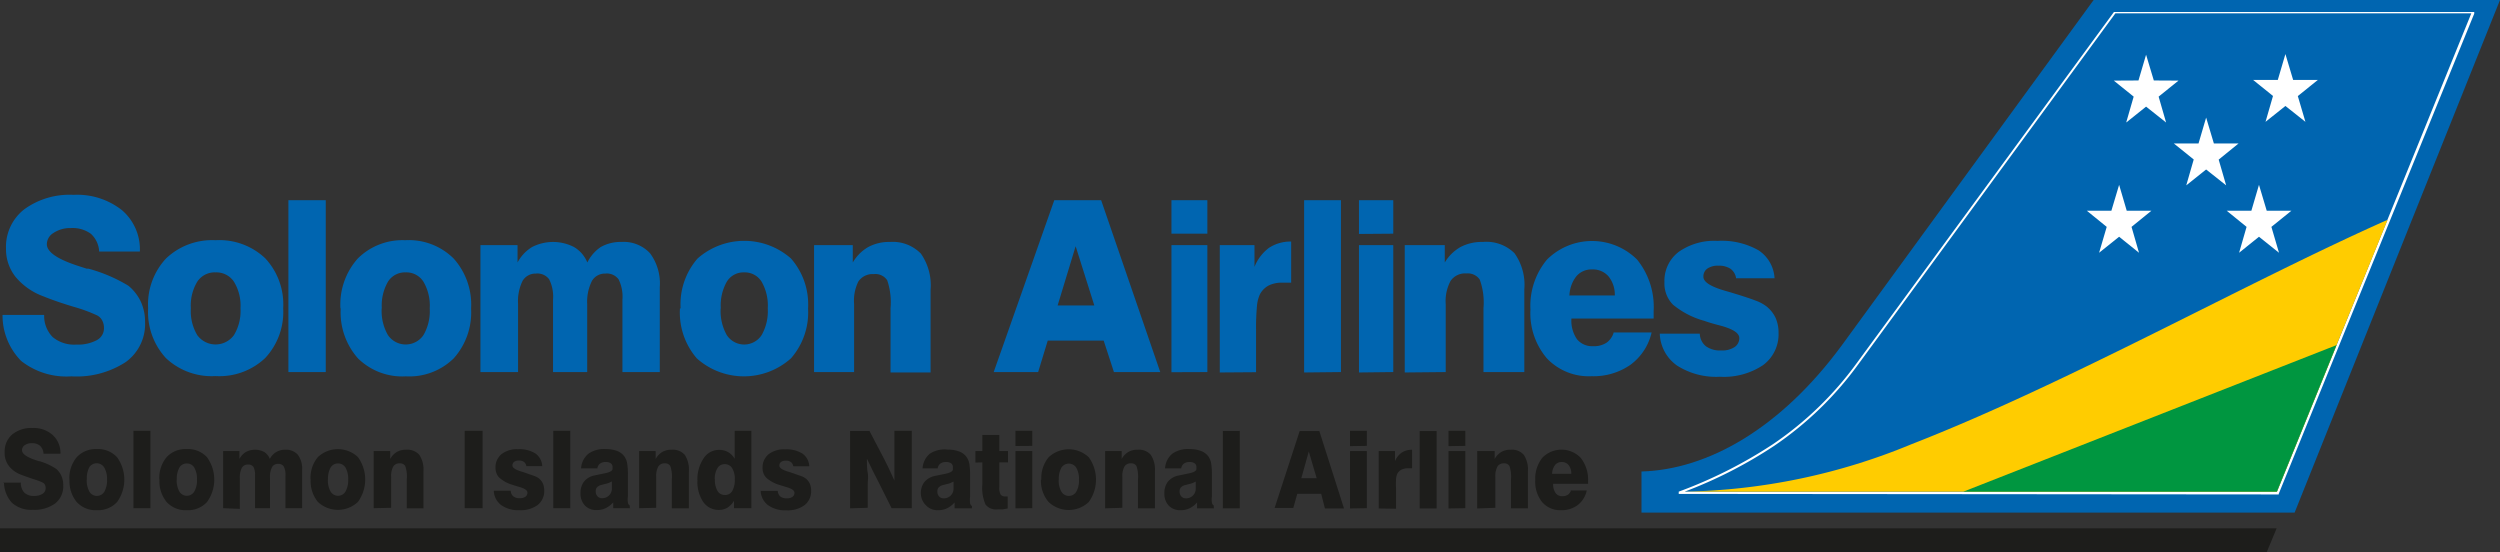 <svg xmlns="http://www.w3.org/2000/svg" viewBox="0 0 187.33 41.38"><rect x="0" y="0" width="187.33" height="41.38" fill="#333333" stroke="none"/><defs><style>.cls-1{fill:#0065b0;}.cls-1,.cls-2,.cls-4,.cls-5,.cls-6{fill-rule:evenodd;}.cls-2{fill:#1d1d1b;}.cls-3,.cls-6{fill:#fff;}.cls-4{fill:#fc0;}.cls-5{fill:#009640;}</style></defs><title>IE</title><g id="Layer_2" data-name="Layer 2"><g id="Layer_1-2" data-name="Layer 1"><path class="cls-1" d="M124.37,25h3a1.26,1.26,0,0,0,.45.94,1.81,1.81,0,0,0,1.15.32,1.69,1.69,0,0,0,1-.25.8.8,0,0,0,.36-.68q0-.55-1.41-.93c-.51-.13-.91-.25-1.22-.36a6.28,6.28,0,0,1-2.35-1.22,2.26,2.26,0,0,1-.63-1.67,2.72,2.72,0,0,1,1.06-2.27,4.62,4.62,0,0,1,2.92-.83,5.58,5.58,0,0,1,3.06.7,2.67,2.67,0,0,1,1.21,2.1h-2.88a1.07,1.07,0,0,0-.42-.71,1.56,1.56,0,0,0-.91-.23,1.36,1.36,0,0,0-.83.22.71.71,0,0,0-.29.61c0,.37.49.7,1.46,1l.55.16q1.36.41,1.89.62a3.13,3.13,0,0,1,.76.39,2.39,2.39,0,0,1,.73.87,2.7,2.7,0,0,1,.24,1.16,2.87,2.87,0,0,1-1.16,2.42,5.29,5.29,0,0,1-3.24.87,5.44,5.44,0,0,1-3.21-.84A3.05,3.05,0,0,1,124.37,25Zm-6.71-2.86H121a2.17,2.17,0,0,0-.47-1.43,1.54,1.54,0,0,0-1.23-.52,1.48,1.48,0,0,0-1.18.51,2.48,2.48,0,0,0-.52,1.45Zm3.24,2.77h2.86a4.16,4.16,0,0,1-1.58,2.42,4.84,4.84,0,0,1-2.92.86,4.32,4.32,0,0,1-3.35-1.34,5.21,5.21,0,0,1-1.23-3.66,5.39,5.39,0,0,1,1.24-3.74,4.79,4.79,0,0,1,6.75,0,5.63,5.63,0,0,1,1.24,3.86c0,.15,0,.27,0,.35s0,.15,0,.21h-6.16a2.45,2.45,0,0,0,.41,1.54,1.46,1.46,0,0,0,1.22.53,1.7,1.7,0,0,0,1-.26,1.41,1.41,0,0,0,.54-.78Zm-15.64,3V18.37h3v1.3a3.22,3.22,0,0,1,1.18-1.16,3.41,3.41,0,0,1,1.66-.38,3,3,0,0,1,2.38.84,4.08,4.08,0,0,1,.74,2.72v6.19h-3.06V23.09a5,5,0,0,0-.28-2.14,1.08,1.08,0,0,0-1-.46,1.32,1.32,0,0,0-1.18.55,3.19,3.19,0,0,0-.37,1.75v5.09Zm-3.43-10.38V15h2.57v2.51Zm0,10.38V18.37h2.57v9.51Zm-4.11,0V15h2.76V27.88Zm-6.32,0V18.37H94V20a3.3,3.3,0,0,1,1.09-1.43,2.94,2.94,0,0,1,1.66-.47v3.08l-.35,0h-.33a2.23,2.23,0,0,0-1,.21,1.58,1.58,0,0,0-.66.66,2.6,2.6,0,0,0-.22.85,17,17,0,0,0-.07,1.8v3.19ZM87.78,17.51V15h2.69v2.51Zm0,10.38V18.37h2.69v9.51Zm-8.5-5H82l-1.4-4.44-1.35,4.44ZM79,15h3.51l4.43,12.88H83.47l-.77-2.36H78.51l-.72,2.36H74.46L79,15ZM61,27.88V18.37H63.9v1.3a3.19,3.19,0,0,1,1.16-1.16,3.31,3.31,0,0,1,1.63-.38A2.94,2.94,0,0,1,69,19a4.13,4.13,0,0,1,.73,2.72v6.19h-3V23.09A5.12,5.12,0,0,0,66.48,21a1.06,1.06,0,0,0-1-.46,1.29,1.29,0,0,0-1.16.55A3.23,3.23,0,0,0,64,22.79v5.09Zm-7-4.77a3.67,3.67,0,0,0,.46,2,1.56,1.56,0,0,0,2.61,0,3.62,3.62,0,0,0,.46-2,3.58,3.58,0,0,0-.46-2,1.48,1.48,0,0,0-1.31-.7,1.46,1.46,0,0,0-1.3.7,3.62,3.62,0,0,0-.45,2Zm-3,0a5.22,5.22,0,0,1,1.27-3.74,5.29,5.29,0,0,1,7,0,5.21,5.21,0,0,1,1.28,3.74,5.22,5.22,0,0,1-1.28,3.74,5.29,5.29,0,0,1-7.06,0,5.26,5.26,0,0,1-1.26-3.74ZM36,27.88V18.37h2.78v1.3a3,3,0,0,1,1.09-1.16,3.44,3.44,0,0,1,3.14,0,2.38,2.38,0,0,1,1,1.16A3,3,0,0,1,45,18.52a3,3,0,0,1,1.56-.39,2.69,2.69,0,0,1,2.15.85,3.78,3.78,0,0,1,.73,2.52v6.38H46.64V22.45a2.9,2.9,0,0,0-.29-1.52,1.09,1.09,0,0,0-1-.43,1.12,1.12,0,0,0-1,.56A3.48,3.48,0,0,0,44,22.79v5.09H41.44V22.45a2.9,2.9,0,0,0-.29-1.52,1.09,1.09,0,0,0-1-.43,1.12,1.12,0,0,0-1,.56,3.48,3.48,0,0,0-.33,1.73v5.09Zm-7.4-4.77a3.62,3.62,0,0,0,.47,2,1.61,1.61,0,0,0,2.66,0,3.57,3.57,0,0,0,.47-2,3.53,3.53,0,0,0-.47-2,1.51,1.51,0,0,0-1.33-.7,1.5,1.5,0,0,0-1.33.7,3.57,3.57,0,0,0-.46,2Zm-3.09,0a5.17,5.17,0,0,1,1.3-3.74A4.74,4.74,0,0,1,30.36,18,4.76,4.76,0,0,1,34,19.38a5.16,5.16,0,0,1,1.3,3.74A5.16,5.16,0,0,1,34,26.85a4.75,4.75,0,0,1-3.59,1.35,4.73,4.73,0,0,1-3.59-1.35,5.2,5.2,0,0,1-1.29-3.74Zm-3.9,4.77V15h2.8V27.88ZM14.3,23.11a3.52,3.52,0,0,0,.48,2,1.7,1.7,0,0,0,2.75,0,3.47,3.47,0,0,0,.49-2,3.44,3.44,0,0,0-.49-2,1.58,1.58,0,0,0-1.38-.7,1.56,1.56,0,0,0-1.37.7,3.47,3.47,0,0,0-.48,2Zm-3.2,0a5.06,5.06,0,0,1,1.34-3.74A5,5,0,0,1,16.15,18a5,5,0,0,1,3.72,1.35,5.05,5.05,0,0,1,1.35,3.74,5.06,5.06,0,0,1-1.35,3.74,5,5,0,0,1-3.72,1.35,5,5,0,0,1-3.72-1.35,5.09,5.09,0,0,1-1.33-3.74ZM.19,23.6H3.31a2.25,2.25,0,0,0,.64,1.66,2.52,2.52,0,0,0,1.77.56,3,3,0,0,0,1.53-.33,1,1,0,0,0,.54-.94A1.15,1.15,0,0,0,7.65,24a.87.87,0,0,0-.36-.36A11.47,11.47,0,0,0,5.56,23q-1.37-.41-2.32-.8a4.89,4.89,0,0,1-2.08-1.46,3.33,3.33,0,0,1-.71-2.11,3.56,3.56,0,0,1,1.36-2.94,5.77,5.77,0,0,1,3.7-1.09,5.41,5.41,0,0,1,3.63,1.15,3.86,3.86,0,0,1,1.34,3.1H7.43a1.91,1.91,0,0,0-.62-1.33,2.31,2.31,0,0,0-1.5-.43A2.25,2.25,0,0,0,4,17.46a1,1,0,0,0-.49.84q0,.86,2.33,1.62l.65.21.13,0a11.68,11.68,0,0,1,3,1.28,3.45,3.45,0,0,1,.93,1.19,3.61,3.61,0,0,1,.32,1.53,3.51,3.51,0,0,1-1.45,3,6.73,6.73,0,0,1-4.07,1.07,5.48,5.48,0,0,1-3.76-1.15A4.86,4.86,0,0,1,.19,23.6Z"/><path class="cls-2" d="M.26,36.16H1.56a1.06,1.06,0,0,0,.26.75,1,1,0,0,0,.73.25A1.14,1.14,0,0,0,3.19,37a.48.48,0,0,0,.23-.42.55.55,0,0,0-.05-.25.38.38,0,0,0-.15-.16,4.5,4.5,0,0,0-.72-.27q-.57-.19-1-.36a2,2,0,0,1-.86-.66,1.58,1.58,0,0,1-.29-1,1.66,1.66,0,0,1,.56-1.32,2.26,2.26,0,0,1,1.53-.49,2.13,2.13,0,0,1,1.5.52A1.81,1.81,0,0,1,4.53,34H3.26a.89.89,0,0,0-.26-.6.91.91,0,0,0-.62-.19.88.88,0,0,0-.53.15.45.45,0,0,0-.2.38q0,.39,1,.73l.27.09.05,0a4.65,4.65,0,0,1,1.25.58,1.54,1.54,0,0,1,.39.54,1.75,1.75,0,0,1,.13.69,1.63,1.63,0,0,1-.6,1.35,2.63,2.63,0,0,1-1.68.48,2.15,2.15,0,0,1-1.56-.52,2.28,2.28,0,0,1-.6-1.57Zm6.24-.22a1.72,1.72,0,0,0,.2.9.65.65,0,0,0,1.12,0,1.69,1.69,0,0,0,.2-.9,1.68,1.68,0,0,0-.2-.89A.66.66,0,0,0,6.7,35a1.7,1.7,0,0,0-.19.9Zm-1.3,0a2.42,2.42,0,0,1,.55-1.68,1.93,1.93,0,0,1,1.51-.61,1.93,1.93,0,0,1,1.51.61,2.86,2.86,0,0,1,0,3.36,1.93,1.93,0,0,1-1.51.61,1.92,1.92,0,0,1-1.51-.61,2.44,2.44,0,0,1-.54-1.69ZM10,38.08v-5.8h1.27v5.8Zm3.24-2.15a1.72,1.72,0,0,0,.2.9.65.65,0,0,0,1.12,0,1.69,1.69,0,0,0,.2-.9,1.68,1.68,0,0,0-.2-.89.63.63,0,0,0-.56-.31.62.62,0,0,0-.56.31,1.7,1.7,0,0,0-.19.9Zm-1.3,0a2.42,2.42,0,0,1,.55-1.68A1.93,1.93,0,0,1,14,33.65a1.93,1.93,0,0,1,1.51.61,2.86,2.86,0,0,1,0,3.36,1.93,1.93,0,0,1-1.51.61,1.92,1.92,0,0,1-1.51-.61,2.44,2.44,0,0,1-.54-1.69Zm4.78,2.15V33.8h1.22v.59a1.35,1.35,0,0,1,.48-.52,1.47,1.47,0,0,1,1.38,0,1.06,1.06,0,0,1,.42.52,1.24,1.24,0,0,1,1.16-.69,1.16,1.16,0,0,1,.94.38,1.74,1.74,0,0,1,.32,1.13v2.87H21.39V35.63a1.33,1.33,0,0,0-.13-.68.47.47,0,0,0-.43-.19.49.49,0,0,0-.45.25,1.6,1.6,0,0,0-.15.78v2.29H19.11V35.63A1.33,1.33,0,0,0,19,35a.47.47,0,0,0-.43-.19.49.49,0,0,0-.45.25,1.61,1.61,0,0,0-.15.78v2.29Zm7.85-2.15a1.72,1.72,0,0,0,.2.9.65.65,0,0,0,1.12,0,1.69,1.69,0,0,0,.2-.9,1.68,1.68,0,0,0-.2-.89.63.63,0,0,0-.56-.31.62.62,0,0,0-.56.31,1.7,1.7,0,0,0-.19.9Zm-1.3,0a2.42,2.42,0,0,1,.55-1.68,2.19,2.19,0,0,1,3,0,2.86,2.86,0,0,1,0,3.36,2.19,2.19,0,0,1-3,0,2.44,2.44,0,0,1-.54-1.69ZM28,38.08V33.8h1.24v.59a1.39,1.39,0,0,1,.49-.52,1.32,1.32,0,0,1,.69-.17,1.2,1.2,0,0,1,1,.38,2,2,0,0,1,.31,1.23v2.78H30.48V35.93a2.45,2.45,0,0,0-.11-1,.44.44,0,0,0-.42-.21.53.53,0,0,0-.49.25,1.54,1.54,0,0,0-.15.79v2.29Zm6.82,0v-5.8h1.34v5.8ZM37,36.77h1.27a.58.58,0,0,0,.19.42.74.74,0,0,0,.49.14.69.69,0,0,0,.42-.11.36.36,0,0,0,.15-.31q0-.25-.6-.42l-.52-.16a2.62,2.62,0,0,1-1-.55,1.05,1.05,0,0,1-.27-.75,1.26,1.26,0,0,1,.45-1,1.88,1.88,0,0,1,1.24-.37,2.26,2.26,0,0,1,1.3.32,1.22,1.22,0,0,1,.51.95H39.44a.49.49,0,0,0-.18-.32.63.63,0,0,0-.39-.1.56.56,0,0,0-.35.1.33.33,0,0,0-.12.27c0,.17.21.31.62.44l.23.07.8.28a1.3,1.3,0,0,1,.32.17,1.06,1.06,0,0,1,.31.39,1.28,1.28,0,0,1,.1.52,1.32,1.32,0,0,1-.49,1.09,2.15,2.15,0,0,1-1.37.39,2.21,2.21,0,0,1-1.36-.38A1.4,1.4,0,0,1,37,36.77Zm4.46,1.31v-5.8h1.27v5.8Zm4.37-2a1.63,1.63,0,0,1-.51.19l-.27.07a.68.68,0,0,0-.32.18.44.44,0,0,0-.09.3.52.52,0,0,0,.13.37.44.44,0,0,0,.34.14.71.71,0,0,0,.53-.21.73.73,0,0,0,.21-.54v-.49Zm1.4,2H45.95c0-.07,0-.14,0-.21l0-.23a1.8,1.8,0,0,1-.57.44,1.52,1.52,0,0,1-.66.14,1.17,1.17,0,0,1-.89-.34,1.27,1.27,0,0,1-.33-.92,1.38,1.38,0,0,1,.25-.86,1.36,1.36,0,0,1,.77-.47l.72-.15q.66-.12.66-.35V35a.33.33,0,0,0-.13-.28.61.61,0,0,0-.38-.1.68.68,0,0,0-.43.12.54.54,0,0,0-.2.36H43.54A1.55,1.55,0,0,1,44.09,34a2,2,0,0,1,1.28-.35,2.4,2.4,0,0,1,.87.14,1.18,1.18,0,0,1,.55.42,1.28,1.28,0,0,1,.2.48,5,5,0,0,1,.06.89v1.62a1.69,1.69,0,0,0,0,.46.33.33,0,0,0,.14.22v.16Zm.66,0V33.8h1.24v.59a1.39,1.39,0,0,1,.49-.52,1.32,1.32,0,0,1,.69-.17,1.2,1.2,0,0,1,1,.38,2,2,0,0,1,.31,1.23v2.78H50.34V35.93a2.45,2.45,0,0,0-.11-1,.44.44,0,0,0-.42-.21.53.53,0,0,0-.49.25,1.54,1.54,0,0,0-.15.79v2.29Zm8.41-5.8v5.8H55v-.56a1.48,1.48,0,0,1-.49.52,1.25,1.25,0,0,1-.65.17,1.4,1.4,0,0,1-1.18-.62A2.69,2.69,0,0,1,52.26,36a2.77,2.77,0,0,1,.46-1.65,1.37,1.37,0,0,1,1.16-.64,1.35,1.35,0,0,1,.68.17,1.32,1.32,0,0,1,.49.5V32.28ZM53.57,35.9a1.64,1.64,0,0,0,.19.88.62.62,0,0,0,.56.31.61.61,0,0,0,.55-.3,1.7,1.7,0,0,0,.19-.88,1.5,1.5,0,0,0-.2-.83.63.63,0,0,0-.56-.3.61.61,0,0,0-.54.3,1.49,1.49,0,0,0-.2.83Zm3.44.88h1.27a.58.58,0,0,0,.19.42.74.74,0,0,0,.49.14.69.69,0,0,0,.42-.11.36.36,0,0,0,.15-.31q0-.25-.6-.42l-.52-.16a2.62,2.62,0,0,1-1-.55,1.05,1.05,0,0,1-.27-.75,1.26,1.26,0,0,1,.45-1,1.88,1.88,0,0,1,1.24-.37,2.26,2.26,0,0,1,1.3.32,1.22,1.22,0,0,1,.51.95H59.44a.48.48,0,0,0-.18-.32.63.63,0,0,0-.39-.1.55.55,0,0,0-.35.1.33.33,0,0,0-.12.27c0,.17.21.31.62.44l.23.07.8.28a1.3,1.3,0,0,1,.32.17,1.07,1.07,0,0,1,.31.39,1.28,1.28,0,0,1,.1.52,1.32,1.32,0,0,1-.49,1.09,2.15,2.15,0,0,1-1.37.39,2.21,2.21,0,0,1-1.36-.38A1.4,1.4,0,0,1,57,36.77Zm6.69,1.31v-5.8h1.45l1,1.91c.16.31.32.62.46.92s.28.6.41.9c0-.44,0-.85,0-1.23s0-.72,0-1V32.28h1.3v5.8H66.81l-1-2-.4-.78-.45-.93c0,.38,0,.73.06,1.06s0,.61,0,.87v1.75Zm7.73-2a1.63,1.63,0,0,1-.51.19l-.27.07a.68.68,0,0,0-.32.18.44.44,0,0,0-.09.3.52.52,0,0,0,.13.37.44.44,0,0,0,.34.14.71.71,0,0,0,.53-.21.73.73,0,0,0,.21-.54v-.49Zm1.4,2H71.53c0-.07,0-.14,0-.21l0-.23a1.8,1.8,0,0,1-.57.44,1.52,1.52,0,0,1-.66.14,1.17,1.17,0,0,1-.89-.34A1.27,1.27,0,0,1,69,37a1.38,1.38,0,0,1,.25-.86,1.36,1.36,0,0,1,.77-.47l.72-.15q.66-.12.66-.35V35a.33.33,0,0,0-.13-.28.61.61,0,0,0-.38-.1.68.68,0,0,0-.43.12.54.54,0,0,0-.2.36H69.13A1.55,1.55,0,0,1,69.67,34,2,2,0,0,1,71,33.69a2.4,2.4,0,0,1,.87.14,1.18,1.18,0,0,1,.56.42,1.29,1.29,0,0,1,.2.48,5,5,0,0,1,.06.89v1.62a1.68,1.68,0,0,0,0,.46.33.33,0,0,0,.14.22v.16Zm.26-3.43V33.8h.52V32.59h1.27V33.8h.65v.85h-.65V36.5a1.05,1.05,0,0,0,.1.56.43.43,0,0,0,.37.14h.16v.9l-.39.07-.37,0a1,1,0,0,1-.9-.36,3.08,3.08,0,0,1-.24-1.52V34.65Zm3-1.24V32.28h1.26v1.13Zm0,4.67V33.8h1.26v4.28Zm3.24-2.15a1.72,1.72,0,0,0,.2.9.65.65,0,0,0,1.12,0,1.69,1.69,0,0,0,.2-.9,1.68,1.68,0,0,0-.2-.89.66.66,0,0,0-1.12,0,1.7,1.7,0,0,0-.19.9Zm-1.3,0a2.42,2.42,0,0,1,.55-1.68,2.19,2.19,0,0,1,3,0,2.86,2.86,0,0,1,0,3.36,2.19,2.19,0,0,1-3,0A2.44,2.44,0,0,1,78,35.93Zm4.78,2.15V33.8h1.24v.59a1.39,1.39,0,0,1,.49-.52,1.32,1.32,0,0,1,.69-.17,1.19,1.19,0,0,1,1,.38,2,2,0,0,1,.31,1.23v2.78H85.27V35.93a2.45,2.45,0,0,0-.11-1,.44.44,0,0,0-.42-.21.53.53,0,0,0-.49.25,1.54,1.54,0,0,0-.15.79v2.29Zm6.77-2a1.63,1.63,0,0,1-.51.19l-.27.07a.67.67,0,0,0-.32.18.44.44,0,0,0-.09.3.52.52,0,0,0,.13.37.44.44,0,0,0,.34.14.71.71,0,0,0,.53-.21.73.73,0,0,0,.21-.54v-.49Zm1.4,2H89.7c0-.07,0-.14,0-.21l0-.23a1.8,1.8,0,0,1-.57.44,1.52,1.52,0,0,1-.66.14,1.17,1.17,0,0,1-.89-.34,1.27,1.27,0,0,1-.33-.92,1.39,1.39,0,0,1,.25-.86,1.36,1.36,0,0,1,.77-.47l.72-.15q.66-.12.66-.35V35a.33.33,0,0,0-.13-.28.61.61,0,0,0-.38-.1.68.68,0,0,0-.43.12.54.54,0,0,0-.2.36H87.3A1.55,1.55,0,0,1,87.84,34a2,2,0,0,1,1.28-.35,2.4,2.4,0,0,1,.87.14,1.18,1.18,0,0,1,.56.42,1.29,1.29,0,0,1,.2.48,5,5,0,0,1,.06.89v1.62a1.69,1.69,0,0,0,0,.46.33.33,0,0,0,.14.22v.16Zm.65,0v-5.8h1.27v5.8Zm5.88-2.26h1.15l-.59-2-.56,2Zm-.12-3.53h1.47l1.85,5.8H99.28L99,37H97.21l-.3,1.06H95.51l1.89-5.8Zm3.77,1.13V32.28h1.26v1.13Zm0,4.67V33.8h1.26v4.28Zm2.15,0V33.8h1.22v.75a1.49,1.49,0,0,1,.51-.64,1.4,1.4,0,0,1,.77-.21v1.39l-.16,0h-.15a1.07,1.07,0,0,0-.48.1.72.72,0,0,0-.31.3,1.15,1.15,0,0,0-.1.38,7.44,7.44,0,0,0,0,.81v1.44Zm3.07,0v-5.8h1.27v5.8Zm2.16-4.67V32.28h1.26v1.13Zm0,4.67V33.8h1.26v4.28Zm2.15,0V33.8H112v.59a1.39,1.39,0,0,1,.49-.52,1.32,1.32,0,0,1,.69-.17,1.19,1.19,0,0,1,1,.38,2,2,0,0,1,.31,1.23v2.78h-1.27V35.93a2.44,2.44,0,0,0-.11-1,.44.44,0,0,0-.42-.21.53.53,0,0,0-.49.25,1.54,1.54,0,0,0-.15.79v2.29Zm5.61-2.6h1.44a1,1,0,0,0-.2-.65.64.64,0,0,0-.52-.23.62.62,0,0,0-.5.23,1.15,1.15,0,0,0-.22.65Zm1.38,1.25h1.22a1.89,1.89,0,0,1-.67,1.09,2,2,0,0,1-1.24.39,1.79,1.79,0,0,1-1.43-.6,2.43,2.43,0,0,1-.52-1.65,2.52,2.52,0,0,1,.53-1.68,2,2,0,0,1,2.87,0A2.63,2.63,0,0,1,119,36c0,.07,0,.12,0,.16s0,.07,0,.09h-2.62a1.15,1.15,0,0,0,.18.69.61.61,0,0,0,.52.24.69.69,0,0,0,.42-.12.63.63,0,0,0,.23-.35Z"/><polygon class="cls-2" points="0 39.59 170.59 39.59 169.85 41.38 0 41.38 0 39.59 0 39.59"/><path class="cls-1" d="M138,25.89,156.88,0h30.45L171.94,38.41H123V35.33c5-.14,10.45-3.26,15-9.44Z"/><path class="cls-3" d="M126.26,36.84h44.36L185.18,1H158.51L139.23,27.32a25.39,25.39,0,0,1-6.29,6.09,33.76,33.76,0,0,1-6.68,3.42Zm-.47.17,0-.17a34.36,34.36,0,0,0,7.08-3.57,25.22,25.22,0,0,0,6.25-6.05L158.4.9l0,0h27l0,.12L170.75,37l0,.05Z"/><path class="cls-4" d="M126.25,36.84h44.36l8.3-20.37c-10.49,4.65-24,12.27-35.69,16.82a46.44,46.44,0,0,1-17,3.55Z"/><polygon class="cls-5" points="147.12 36.84 170.61 36.84 175.08 25.86 147.12 36.84 147.12 36.84"/><polygon class="cls-6" points="158.79 13.85 159.36 15.79 161.21 15.79 159.72 17 160.28 18.94 158.79 17.74 157.29 18.94 157.86 17 156.37 15.79 158.21 15.79 158.79 13.85 158.79 13.85"/><polygon class="cls-6" points="169.27 13.85 169.85 15.79 171.7 15.79 170.2 17 170.77 18.94 169.27 17.74 167.78 18.94 168.34 17 166.85 15.79 168.7 15.79 169.27 13.85 169.27 13.85"/><polygon class="cls-6" points="165.31 8.81 165.89 10.75 167.74 10.75 166.25 11.96 166.81 13.89 165.31 12.7 163.82 13.89 164.38 11.95 162.89 10.75 164.74 10.75 165.31 8.81 165.31 8.81"/><polygon class="cls-6" points="160.81 4.1 161.39 6.03 163.24 6.04 161.75 7.24 162.31 9.18 160.81 7.99 159.32 9.18 159.88 7.24 158.39 6.04 160.24 6.03 160.81 4.1 160.81 4.1"/><polygon class="cls-6" points="171.25 4.05 171.83 5.99 173.68 5.99 172.18 7.2 172.75 9.13 171.25 7.94 169.76 9.13 170.32 7.19 168.83 5.99 170.68 5.99 171.25 4.05 171.25 4.05"/></g></g></svg>